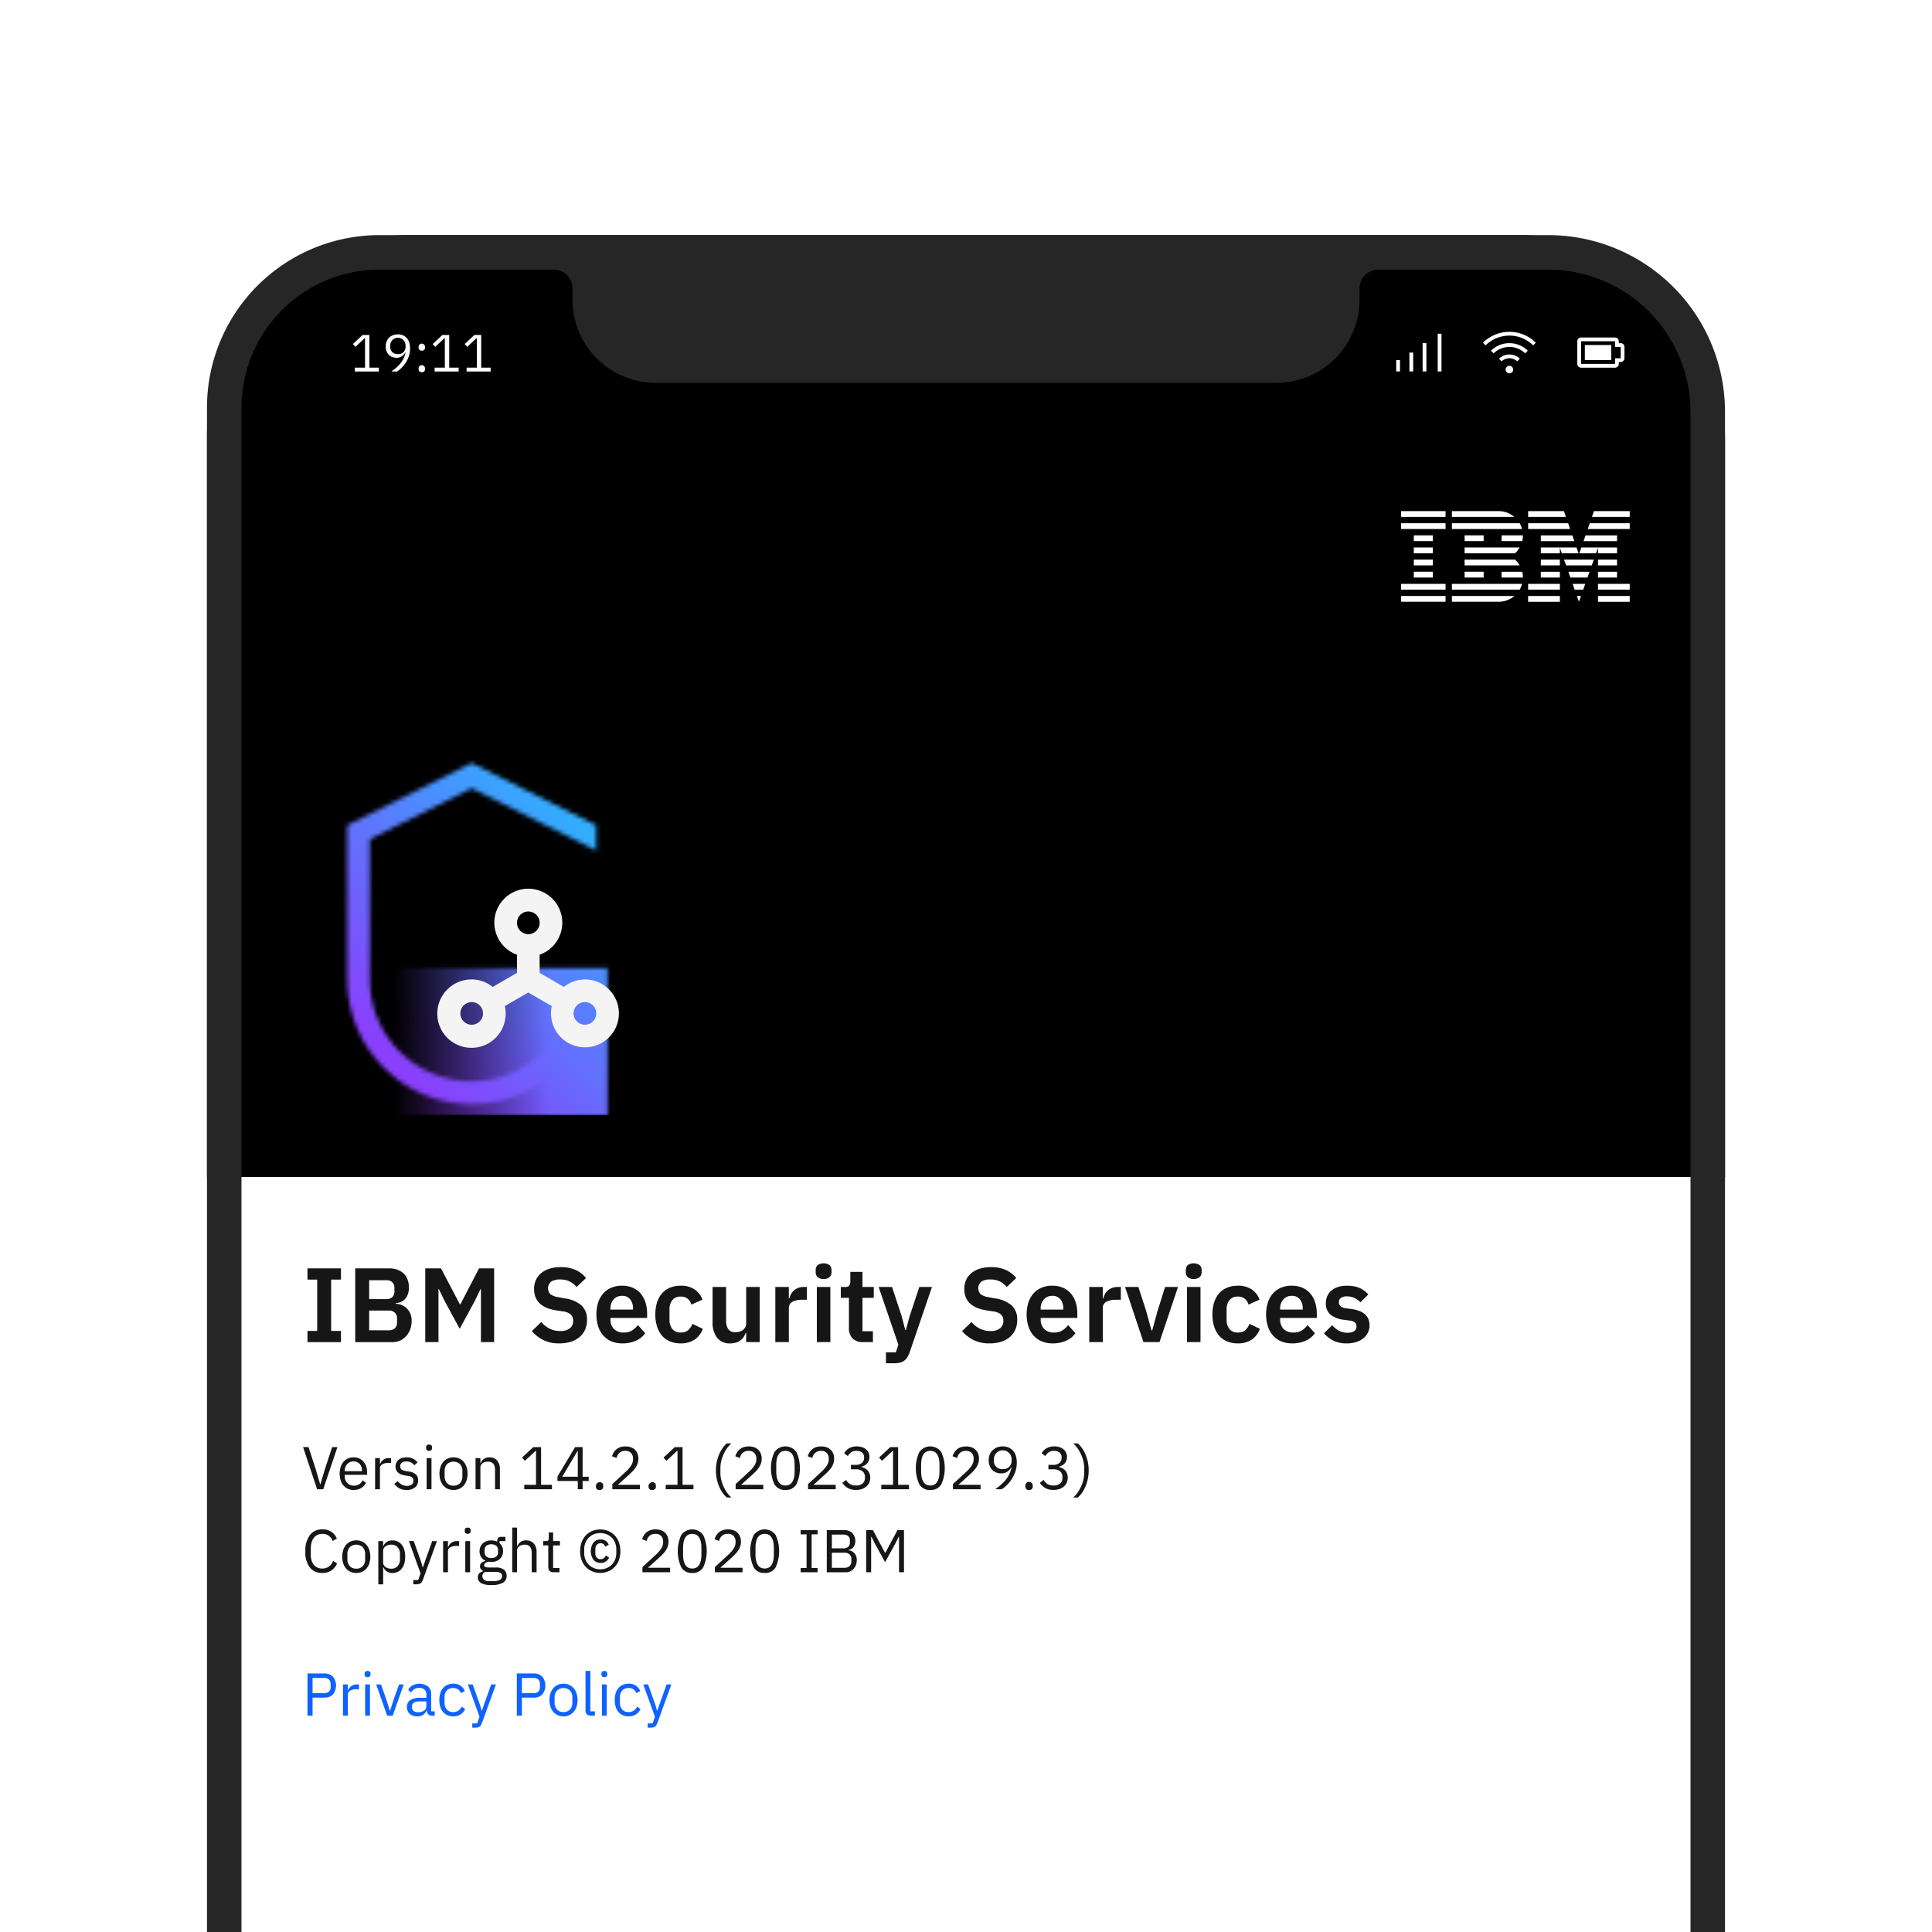<svg id="f5048e06-7ba6-4a6a-82c1-1031ca242a3c" data-name="Layer 1" xmlns="http://www.w3.org/2000/svg" xmlns:xlink="http://www.w3.org/1999/xlink" viewBox="0 0 448 448">
  <defs>
    <linearGradient id="b33c0977-85ff-4690-95d9-0dd33c6d1e13" x1="85.753" y1="241.557" x2="140.885" y2="241.557" gradientUnits="userSpaceOnUse">
      <stop offset="0.1" stop-opacity="0"/>
      <stop offset="0.75"/>
    </linearGradient>
    <mask id="be193b8a-e757-44bd-b6dc-f0cd3abd3f4c" x="70.001" y="174.61" width="84.012" height="84.012" maskUnits="userSpaceOnUse">
      <g>
        <path d="M109.381,250.745a23.655,23.655,0,0,1-23.628-23.628V194.61L109.381,182.8l28.879,14.439v-5.871l-28.879-14.439L80.5,191.364v35.753a28.879,28.879,0,1,0,57.758,0h-5.251A23.655,23.655,0,0,1,109.381,250.745Z" fill="#fff"/>
        <rect x="85.753" y="224.492" width="55.133" height="34.13" fill="url(#b33c0977-85ff-4690-95d9-0dd33c6d1e13)"/>
      </g>
    </mask>
    <linearGradient id="b250eb69-3e87-4027-a4bb-2cd2bf086299" x1="70.001" y1="258.621" x2="154.012" y2="174.61" gradientUnits="userSpaceOnUse">
      <stop offset="0.2" stop-color="#8a3ffc"/>
      <stop offset="0.8" stop-color="#30b0ff"/>
    </linearGradient>
  </defs>
  <rect width="448" height="448" fill="#fff"/>
  <path d="M400.006,272.931H47.994V101.26a46.74,46.74,0,0,1,46.74-46.74H352.521a47.485,47.485,0,0,1,47.485,47.485Z"/>
  <g>
    <g mask="url(#be193b8a-e757-44bd-b6dc-f0cd3abd3f4c)">
      <rect x="70.001" y="174.61" width="84.012" height="84.012" fill="url(#b250eb69-3e87-4027-a4bb-2cd2bf086299)"/>
    </g>
    <path d="M135.635,227.117a7.8,7.8,0,0,0-4.871,1.734l-5.631-3.251v-4.218a7.876,7.876,0,1,0-5.251,0V225.6l-5.631,3.251a7.8,7.8,0,0,0-4.87-1.734,7.929,7.929,0,1,0,7.68,6.176l5.447-3.144,5.446,3.144a7.871,7.871,0,1,0,7.681-6.176Zm-26.254,10.5a2.625,2.625,0,1,1,2.625-2.625A2.629,2.629,0,0,1,109.381,237.618Zm13.127-26.253a2.626,2.626,0,1,1-2.626,2.625A2.629,2.629,0,0,1,122.508,211.365Zm13.127,26.253a2.625,2.625,0,1,1,2.625-2.625A2.629,2.629,0,0,1,135.635,237.618Z" fill="#f4f4f4"/>
  </g>
  <path id="b8581481-7851-4b52-a948-86a54c0bcb0d" data-name="IBM®" d="M324.891,138.2H335.2v1.339h-10.31Zm0-1.473H335.2v-1.339h-10.31Zm2.946-2.811h4.418v-1.339h-4.418Zm0-2.812h4.418v-1.339h-4.418Zm0-2.812h4.418v-1.338h-4.418Zm4.418-4.15h-4.418v1.339h4.418Zm-7.364-1.473H335.2v-1.339h-10.31Zm0-2.811H335.2v-1.339h-10.31ZM336.673,138.2v1.339h10.845a5.6,5.6,0,0,0,3.64-1.339Zm0-2.812v1.339h15.714a5.53,5.53,0,0,0,.558-1.339Zm2.946-2.811v1.339h4.418v-1.339Zm0-5.623h0v1.338h11.687a5.657,5.657,0,0,0,1.08-1.338Zm13.326-4.285a5.563,5.563,0,0,0-.558-1.339H336.673v1.339h16.272Zm-13.326,1.473v1.339h4.418v-1.339Zm8.568,1.339h4.79a5.58,5.58,0,0,0,.164-1.339h-4.954Zm0,7.1v1.339h4.954a5.574,5.574,0,0,0-.164-1.339Zm3.119-2.812H339.619V131.1h12.767A5.662,5.662,0,0,0,351.306,129.762Zm-.148-9.907a5.6,5.6,0,0,0-3.64-1.339H336.673v1.339h14.485Zm3.188,19.681h7.364V138.2h-7.364Zm0-2.812h7.364v-1.339h-7.364Zm2.946-2.811h4.418v-1.339h-4.418Zm0-2.812h4.418v-1.339h-4.418Zm13.254,8.435h7.364V138.2h-7.364Zm0-2.812h7.364v-1.339h-7.364Zm0-2.811h4.419v-1.339h-4.419Zm4.419-4.151h-4.419V131.1h4.419Zm-4.419-1.473h4.419v-1.338h-8.282l-.464,1.338H370.1l.45-1.275Zm4.419-4.15h-7.307l-.464,1.339h7.771Zm-5.356-5.623-.464,1.339h8.765v-1.339Zm-3.481,21.013.47-1.332h-.94Zm-.99-2.805h1.98l.473-1.339h-2.926Zm-.993-2.811h3.966l.473-1.339h-4.911Zm-.992-2.812H369.1l.472-1.339h-6.9Zm-5.861-5.623h7.77l-.464-1.339h-7.306Zm10.877-2.812h9.741v-1.339h-9.276Zm-4.546-1.339h-9.277v1.339h9.741Zm-.976-2.811h-8.3v1.339h8.766Zm3.391,9.773-.465-1.338h-8.281v1.338h4.418v-1.27l.45,1.27Z" fill="#fff"/>
  <g>
    <path id="b0cbea7d-fe07-472c-956c-d793bb30c8de" data-name="Fill" d="M374.5,85.259h-7.874a.875.875,0,0,1-.875-.875V79.135a.874.874,0,0,1,.875-.875H374.5a.875.875,0,0,1,.875.875v.437h.437a.875.875,0,0,1,.875.875v2.625a.874.874,0,0,1-.875.874h-.437v.438A.875.875,0,0,1,374.5,85.259Zm-7.874-6.124v5.249H374.5V83.072h1.312V80.447H374.5V79.135Zm7,.874v3.5H367.5v-3.5Z" fill="#fff" fill-rule="evenodd"/>
    <path id="be38b6d2-f03c-4f4f-a031-9cd01d36a39a" data-name="fill-1" d="M350.005,84.821a.875.875,0,1,1-.874.875.875.875,0,0,1,.874-.875" fill="#fff" fill-rule="evenodd"/>
    <path id="a28dd9cf-66dd-44b7-85dc-098cd6957b5e" data-name="fill-3" d="M347.586,83.174l.619.618a2.611,2.611,0,0,1,3.6,0l.618-.618a3.484,3.484,0,0,0-4.834.005" fill="#fff" fill-rule="evenodd"/>
    <path id="f96f5db6-d48c-4d16-ba6e-73fc80739ca5" data-name="fill-5" d="M345.731,81.319l.619.618a5.229,5.229,0,0,1,7.307,0l.618-.619A6.1,6.1,0,0,0,345.731,81.319Z" fill="#fff" fill-rule="evenodd"/>
    <path id="b43c71e1-1edf-4026-a9d2-ded9d80405b6" data-name="fill-7" d="M356.13,79.459a8.723,8.723,0,0,0-12.249,0v.009l.614.615a7.845,7.845,0,0,1,11.016,0l.619-.619Z" fill="#fff" fill-rule="evenodd"/>
    <polygon id="a06a7d79-a660-41ae-8a5b-fefef2067cd3" data-name="fill-2" points="323.758 86.134 324.633 86.134 324.633 83.509 323.758 83.509 323.758 86.134" fill="#fff" fill-rule="evenodd"/>
    <polygon id="e63b4dc4-3e5b-48e3-ae27-5a1845c216cf" data-name="fill-3" points="329.883 86.134 330.758 86.134 330.758 79.572 329.883 79.572 329.883 86.134" fill="#fff" fill-rule="evenodd"/>
    <polygon id="b619cd89-e395-4634-8764-44b152b4e5d7" data-name="fill-4" points="333.382 86.134 334.257 86.134 334.257 77.385 333.382 77.385 333.382 86.134" fill="#fff" fill-rule="evenodd"/>
    <polygon id="ba64d5be-deea-42fa-a94c-16579018ca5b" data-name="fill-5" points="326.821 86.134 327.696 86.134 327.696 81.759 326.821 81.759 326.821 86.134" fill="#fff" fill-rule="evenodd"/>
  </g>
  <g style="isolation: isolate">
    <path d="M82.278,86.149v-.9h2.367V78.432H84.56l-2.136,1.99-.594-.643,2.244-2.1h1.59v7.571h2.184v.9Z" fill="#fff"/>
    <path d="M95.093,80.786a5.552,5.552,0,0,1-.28,1.778,6.7,6.7,0,0,1-.722,1.517,7.1,7.1,0,0,1-.977,1.213,6.441,6.441,0,0,1-1.043.855h-1.31q.68-.5,1.213-.968a7.222,7.222,0,0,0,.934-.986,5.976,5.976,0,0,0,.68-1.1,6.555,6.555,0,0,0,.449-1.325l-.061-.024a2.787,2.787,0,0,1-.783.868,2.093,2.093,0,0,1-1.255.346,2.716,2.716,0,0,1-1.007-.182,2.2,2.2,0,0,1-.789-.523,2.451,2.451,0,0,1-.516-.821,2.973,2.973,0,0,1-.188-1.088,3.128,3.128,0,0,1,.2-1.137,2.534,2.534,0,0,1,.57-.888,2.612,2.612,0,0,1,.886-.578,3.108,3.108,0,0,1,1.159-.206,3,3,0,0,1,1.184.224,2.485,2.485,0,0,1,.9.643,2.816,2.816,0,0,1,.564,1.025A4.465,4.465,0,0,1,95.093,80.786ZM92.265,82.1a1.617,1.617,0,0,0,1.772-1.784v-.1a1.776,1.776,0,1,0-3.544,0v.1A1.617,1.617,0,0,0,92.265,82.1Z" fill="#fff"/>
    <path d="M97.81,81.308a.648.648,0,0,1-.741-.7v-.157a.741.741,0,1,1,1.481,0V80.6a.648.648,0,0,1-.74.7Zm0,4.987a.648.648,0,0,1-.741-.7v-.157a.741.741,0,1,1,1.481,0v.157a.648.648,0,0,1-.74.7Z" fill="#fff"/>
    <path d="M100.782,86.149v-.9h2.366V78.432h-.085l-2.135,1.99-.594-.643,2.244-2.1h1.59v7.571h2.184v.9Z" fill="#fff"/>
    <path d="M108.2,86.149v-.9h2.367V78.432h-.085l-2.136,1.99-.594-.643,2.244-2.1h1.59v7.571h2.184v.9Z" fill="#fff"/>
  </g>
  <g id="a3c12319-24e1-49f1-ae78-978bbc2bc6be" data-name="label" style="isolation: isolate">
    <g style="isolation: isolate">
      <path d="M71.3,397.822v-9.77h3.891a2.651,2.651,0,0,1,2.023.749,3.331,3.331,0,0,1,0,4.1,2.647,2.647,0,0,1-2.023.749H72.479v4.171Zm1.175-5.207h2.716a1.515,1.515,0,0,0,1.084-.364,1.353,1.353,0,0,0,.385-1.035v-.728a1.357,1.357,0,0,0-.385-1.036,1.515,1.515,0,0,0-1.084-.364H72.479Z" fill="#0f62fe"/>
      <path d="M79.533,397.822V390.6h1.12v1.33h.071a2.076,2.076,0,0,1,2.085-1.33h.434v1.12h-.658a2.537,2.537,0,0,0-1.421.342,1.013,1.013,0,0,0-.511.861v4.9Z" fill="#0f62fe"/>
      <path d="M85.23,388.906a.682.682,0,0,1-.525-.175.645.645,0,0,1-.161-.455v-.182a.645.645,0,0,1,.161-.454.871.871,0,0,1,1.05,0,.645.645,0,0,1,.161.454v.182a.645.645,0,0,1-.161.455A.684.684,0,0,1,85.23,388.906Zm-.56,1.694h1.12v7.222H84.67Z" fill="#0f62fe"/>
      <path d="M89.766,397.822,87.232,390.6h1.121l1.259,3.583.784,2.463h.07l.784-2.463,1.287-3.583h1.078l-2.548,7.222Z" fill="#0f62fe"/>
      <path d="M100.179,397.822a1.1,1.1,0,0,1-.9-.336,1.65,1.65,0,0,1-.342-.84h-.071a1.871,1.871,0,0,1-.784,1.008,2.433,2.433,0,0,1-1.3.336,2.532,2.532,0,0,1-1.784-.588,2.062,2.062,0,0,1-.637-1.595,1.822,1.822,0,0,1,.748-1.568,3.988,3.988,0,0,1,2.332-.546h1.427v-.714a1.554,1.554,0,0,0-.42-1.175,1.79,1.79,0,0,0-1.288-.407,1.945,1.945,0,0,0-1.1.294,2.433,2.433,0,0,0-.735.785l-.672-.63a2.545,2.545,0,0,1,.938-1,3.495,3.495,0,0,1,3.667.229,2.261,2.261,0,0,1,.727,1.788v3.967h.827v.993Zm-3.219-.783a2.819,2.819,0,0,0,.769-.1,1.88,1.88,0,0,0,.6-.279,1.4,1.4,0,0,0,.393-.42,1.016,1.016,0,0,0,.139-.518v-1.19H97.38a2.7,2.7,0,0,0-1.407.28.9.9,0,0,0-.441.812v.293a.981.981,0,0,0,.385.827A1.682,1.682,0,0,0,96.96,397.039Z" fill="#0f62fe"/>
      <path d="M105.092,397.99a3.334,3.334,0,0,1-1.358-.266,2.763,2.763,0,0,1-1.014-.756,3.335,3.335,0,0,1-.63-1.189,5.77,5.77,0,0,1,0-3.135,3.339,3.339,0,0,1,.63-1.19,2.763,2.763,0,0,1,1.014-.756,3.334,3.334,0,0,1,1.358-.266,2.888,2.888,0,0,1,1.728.469,2.847,2.847,0,0,1,.973,1.224l-.938.477a1.7,1.7,0,0,0-.643-.869,1.934,1.934,0,0,0-1.12-.307,2.243,2.243,0,0,0-.882.16,1.724,1.724,0,0,0-.63.449,1.886,1.886,0,0,0-.378.685,2.9,2.9,0,0,0-.126.875v1.232a2.352,2.352,0,0,0,.511,1.561,1.858,1.858,0,0,0,1.5.609,2.033,2.033,0,0,0,1.96-1.26l.811.546a2.868,2.868,0,0,1-1.043,1.245A3.049,3.049,0,0,1,105.092,397.99Z" fill="#0f62fe"/>
      <path d="M113.9,390.6H115l-3.232,8.9a4.019,4.019,0,0,1-.252.539,1.052,1.052,0,0,1-.309.343,1.208,1.208,0,0,1-.455.181,3.3,3.3,0,0,1-.664.057h-.574v-.994h1.133l.546-1.537-2.7-7.491h1.119l1.737,4.9.336,1.174h.069l.392-1.174Z" fill="#0f62fe"/>
      <path d="M119.845,397.822v-9.77h3.891a2.651,2.651,0,0,1,2.023.749,3.331,3.331,0,0,1,0,4.1,2.647,2.647,0,0,1-2.023.749h-2.715v4.171Zm1.176-5.207h2.715a1.515,1.515,0,0,0,1.084-.364,1.353,1.353,0,0,0,.385-1.035v-.728a1.357,1.357,0,0,0-.385-1.036,1.515,1.515,0,0,0-1.084-.364h-2.715Z" fill="#0f62fe"/>
      <path d="M130.664,397.99a3.252,3.252,0,0,1-1.329-.266,2.853,2.853,0,0,1-1.029-.763,3.592,3.592,0,0,1-.665-1.19,5.212,5.212,0,0,1,0-3.114,3.6,3.6,0,0,1,.665-1.2,2.862,2.862,0,0,1,1.029-.762,3.252,3.252,0,0,1,1.329-.266,3.214,3.214,0,0,1,1.323.266,2.942,2.942,0,0,1,1.029.762,3.541,3.541,0,0,1,.672,1.2,5.212,5.212,0,0,1,0,3.114,3.536,3.536,0,0,1-.672,1.19,2.932,2.932,0,0,1-1.029.763A3.214,3.214,0,0,1,130.664,397.99Zm0-.993a2.031,2.031,0,0,0,1.483-.56,2.289,2.289,0,0,0,.575-1.708v-1.036a2.289,2.289,0,0,0-.575-1.708,2.247,2.247,0,0,0-2.966,0,2.289,2.289,0,0,0-.575,1.708v1.036a2.289,2.289,0,0,0,.575,1.708A2.035,2.035,0,0,0,130.664,397Z" fill="#0f62fe"/>
      <path d="M136.963,397.822a1.144,1.144,0,0,1-.89-.329,1.186,1.186,0,0,1-.3-.832v-9.2h1.121v9.365h1.063v.993Z" fill="#0f62fe"/>
      <path d="M140.141,388.906a.685.685,0,0,1-.526-.175.645.645,0,0,1-.161-.455v-.182a.645.645,0,0,1,.161-.454.871.871,0,0,1,1.05,0,.645.645,0,0,1,.161.454v.182a.645.645,0,0,1-.161.455A.681.681,0,0,1,140.141,388.906Zm-.561,1.694h1.12v7.222h-1.12Z" fill="#0f62fe"/>
      <path d="M145.767,397.99a3.334,3.334,0,0,1-1.358-.266,2.763,2.763,0,0,1-1.014-.756,3.335,3.335,0,0,1-.63-1.189,5.77,5.77,0,0,1,0-3.135,3.339,3.339,0,0,1,.63-1.19,2.763,2.763,0,0,1,1.014-.756,3.334,3.334,0,0,1,1.358-.266,2.89,2.89,0,0,1,1.728.469,2.847,2.847,0,0,1,.973,1.224l-.938.477a1.705,1.705,0,0,0-.643-.869,1.934,1.934,0,0,0-1.12-.307,2.243,2.243,0,0,0-.882.16,1.724,1.724,0,0,0-.63.449,1.886,1.886,0,0,0-.378.685,2.9,2.9,0,0,0-.126.875v1.232a2.352,2.352,0,0,0,.511,1.561,1.856,1.856,0,0,0,1.5.609,2.033,2.033,0,0,0,1.96-1.26l.811.546a2.868,2.868,0,0,1-1.043,1.245A3.049,3.049,0,0,1,145.767,397.99Z" fill="#0f62fe"/>
      <path d="M154.57,390.6h1.106l-3.233,8.9a4.019,4.019,0,0,1-.252.539,1.049,1.049,0,0,1-.308.343,1.215,1.215,0,0,1-.455.181,3.31,3.31,0,0,1-.664.057h-.575v-.994h1.134l.546-1.537-2.7-7.491h1.119l1.736,4.9.336,1.174h.07l.392-1.174Z" fill="#0f62fe"/>
    </g>
  </g>
  <g style="isolation: isolate">
    <path d="M74.747,364.747a3.531,3.531,0,0,1-2.9-1.267,5.775,5.775,0,0,1-1.037-3.73,6.023,6.023,0,0,1,1.037-3.786,3.469,3.469,0,0,1,2.9-1.323,3.415,3.415,0,0,1,3.359,2.128l-.952.574a2.711,2.711,0,0,0-.895-1.211,2.439,2.439,0,0,0-1.512-.455,2.572,2.572,0,0,0-1.127.239,2.326,2.326,0,0,0-.84.681,3.189,3.189,0,0,0-.524,1.053,4.772,4.772,0,0,0-.183,1.37v1.461a3.652,3.652,0,0,0,.7,2.373,2.4,2.4,0,0,0,1.974.857,2.5,2.5,0,0,0,1.567-.482,2.8,2.8,0,0,0,.924-1.281l.938.588a3.761,3.761,0,0,1-1.329,1.623A3.657,3.657,0,0,1,74.747,364.747Z" fill="#161616"/>
    <path d="M82.613,364.747a3.256,3.256,0,0,1-1.329-.266,2.853,2.853,0,0,1-1.029-.763,3.61,3.61,0,0,1-.665-1.19,5.233,5.233,0,0,1,0-3.114,3.614,3.614,0,0,1,.665-1.2,2.862,2.862,0,0,1,1.029-.762,3.24,3.24,0,0,1,1.329-.267,3.2,3.2,0,0,1,1.324.267,2.947,2.947,0,0,1,1.028.762,3.524,3.524,0,0,1,.672,1.2,5.212,5.212,0,0,1,0,3.114,3.519,3.519,0,0,1-.672,1.19,2.938,2.938,0,0,1-1.028.763A3.218,3.218,0,0,1,82.613,364.747Zm0-.994a2.031,2.031,0,0,0,1.484-.56,2.289,2.289,0,0,0,.574-1.707V360.45a2.293,2.293,0,0,0-.574-1.708,2.248,2.248,0,0,0-2.967,0,2.289,2.289,0,0,0-.574,1.708v1.036a2.285,2.285,0,0,0,.574,1.707A2.032,2.032,0,0,0,82.613,363.753Z" fill="#161616"/>
    <path d="M87.722,357.356h1.12v1.163H88.9a2.03,2.03,0,0,1,.82-1,2.456,2.456,0,0,1,1.3-.326,2.734,2.734,0,0,1,1.217.267,2.65,2.65,0,0,1,.931.755,3.5,3.5,0,0,1,.588,1.19,6.187,6.187,0,0,1,0,3.136,3.484,3.484,0,0,1-.588,1.189,2.641,2.641,0,0,1-.931.756,2.747,2.747,0,0,1-1.217.266,2.188,2.188,0,0,1-2.115-1.33h-.055v3.961h-1.12Zm2.981,6.4a1.928,1.928,0,0,0,1.5-.6,2.242,2.242,0,0,0,.546-1.569v-1.238a2.242,2.242,0,0,0-.546-1.569,1.928,1.928,0,0,0-1.5-.6,2.451,2.451,0,0,0-.721.105,2.027,2.027,0,0,0-.594.288,1.4,1.4,0,0,0-.4.444,1.117,1.117,0,0,0-.146.555v2.7a1.315,1.315,0,0,0,.146.626,1.415,1.415,0,0,0,.4.464,1.807,1.807,0,0,0,.594.289A2.589,2.589,0,0,0,90.7,363.753Z" fill="#161616"/>
    <path d="M100.221,357.356h1.1l-3.232,8.9a4.019,4.019,0,0,1-.252.539,1.062,1.062,0,0,1-.309.343,1.208,1.208,0,0,1-.455.181,3.31,3.31,0,0,1-.664.056H95.84v-.993h1.134l.546-1.537-2.7-7.492h1.12l1.736,4.9.336,1.174h.069l.393-1.174Z" fill="#161616"/>
    <path d="M102.754,364.579v-7.223h1.12v1.331h.07a2.168,2.168,0,0,1,.7-.924,2.144,2.144,0,0,1,1.385-.407h.435v1.121h-.658a2.535,2.535,0,0,0-1.421.342,1.012,1.012,0,0,0-.511.861v4.9Z" fill="#161616"/>
    <path d="M108.451,355.663a.682.682,0,0,1-.525-.175.641.641,0,0,1-.161-.455v-.182a.644.644,0,0,1,.161-.455.875.875,0,0,1,1.05,0,.649.649,0,0,1,.161.455v.182a.645.645,0,0,1-.161.455A.685.685,0,0,1,108.451,355.663Zm-.56,1.693h1.12v7.223h-1.12Z" fill="#161616"/>
    <path d="M117.479,365.384a1.773,1.773,0,0,1-.875,1.639,5.217,5.217,0,0,1-2.625.523,4.809,4.809,0,0,1-2.435-.461,1.463,1.463,0,0,1-.742-1.314,1.284,1.284,0,0,1,.308-.916,1.811,1.811,0,0,1,.84-.482v-.154a1.038,1.038,0,0,1-.644-1,1.009,1.009,0,0,1,.35-.829,2.286,2.286,0,0,1,.9-.426v-.055a2.332,2.332,0,0,1-1-.885,2.466,2.466,0,0,1-.357-1.333,2.56,2.56,0,0,1,.2-1.011,2.283,2.283,0,0,1,.552-.793,2.536,2.536,0,0,1,.855-.513,3.481,3.481,0,0,1,2.484.1v-.126a1.193,1.193,0,0,1,.2-.7.732.732,0,0,1,.644-.278H117.2v.993h-1.371v.464a2.358,2.358,0,0,1,.609.807,2.513,2.513,0,0,1,.216,1.06,2.581,2.581,0,0,1-.2,1.011,2.282,2.282,0,0,1-.553.793,2.5,2.5,0,0,1-.861.512,3.259,3.259,0,0,1-1.119.183,3.529,3.529,0,0,1-.7-.07,2.317,2.317,0,0,0-.659.286.6.6,0,0,0-.294.525.426.426,0,0,0,.309.434,2.365,2.365,0,0,0,.8.112h1.539a3.034,3.034,0,0,1,1.953.509A1.733,1.733,0,0,1,117.479,365.384Zm-1.05.077a.836.836,0,0,0-.329-.693,1.949,1.949,0,0,0-1.168-.259h-2.409a1.023,1.023,0,0,0-.671.98,1.075,1.075,0,0,0,.357.812,1.747,1.747,0,0,0,1.211.336h1.035a2.979,2.979,0,0,0,1.456-.294A.953.953,0,0,0,116.429,365.461Zm-2.5-4.171a1.737,1.737,0,0,0,1.134-.345,1.294,1.294,0,0,0,.419-1.061v-.394a1.3,1.3,0,0,0-.419-1.061,2.036,2.036,0,0,0-2.268,0,1.294,1.294,0,0,0-.42,1.061v.394a1.291,1.291,0,0,0,.42,1.061A1.729,1.729,0,0,0,113.924,361.29Z" fill="#161616"/>
    <path d="M118.78,354.221h1.12v4.3h.056a2.363,2.363,0,0,1,.749-.97,2.119,2.119,0,0,1,1.3-.361,2.267,2.267,0,0,1,1.771.722,2.936,2.936,0,0,1,.65,2.036v4.633H123.3v-4.447q0-1.948-1.638-1.949a2.516,2.516,0,0,0-.651.084,1.87,1.87,0,0,0-.567.253,1.245,1.245,0,0,0-.4.427,1.216,1.216,0,0,0-.147.61v5.022h-1.12Z" fill="#161616"/>
    <path d="M128.326,364.579a1.144,1.144,0,0,1-.888-.328,1.22,1.22,0,0,1-.3-.859v-5.041h-1.19v-1h.672a.652.652,0,0,0,.5-.147.757.757,0,0,0,.134-.51v-1.344h1.008v2h1.581v1h-1.581v5.234h1.47v.994Z" fill="#161616"/>
    <path d="M139.188,364.733a4.791,4.791,0,0,1-1.834-.35,4.32,4.32,0,0,1-1.484-1,4.68,4.68,0,0,1-.993-1.588,6.237,6.237,0,0,1,0-4.2,4.685,4.685,0,0,1,.993-1.589,4.334,4.334,0,0,1,1.484-1,4.977,4.977,0,0,1,3.667,0,4.334,4.334,0,0,1,1.484,1,4.7,4.7,0,0,1,.994,1.589,6.253,6.253,0,0,1,0,4.2,4.7,4.7,0,0,1-.994,1.588,4.32,4.32,0,0,1-1.484,1A4.79,4.79,0,0,1,139.188,364.733Zm0-.84a3.834,3.834,0,0,0,1.5-.287,3.573,3.573,0,0,0,1.182-.791,3.521,3.521,0,0,0,.77-1.2,4.071,4.071,0,0,0,.273-1.505v-.84a4.062,4.062,0,0,0-.273-1.5,3.526,3.526,0,0,0-.77-1.2,3.573,3.573,0,0,0-1.182-.791,4.071,4.071,0,0,0-3,0,3.589,3.589,0,0,0-1.176.791,3.526,3.526,0,0,0-.77,1.2,4.082,4.082,0,0,0-.272,1.5v.84a4.091,4.091,0,0,0,.272,1.505,3.521,3.521,0,0,0,.77,1.2,3.589,3.589,0,0,0,1.176.791A3.816,3.816,0,0,0,139.188,363.893Zm.112-1.483a2.087,2.087,0,0,1-1.7-.735,3.526,3.526,0,0,1,0-3.962,2.089,2.089,0,0,1,1.7-.734,1.927,1.927,0,0,1,1.169.335,2.148,2.148,0,0,1,.692.882l-.8.449a1.475,1.475,0,0,0-.406-.575,1,1,0,0,0-.657-.21,1.132,1.132,0,0,0-.931.386,1.527,1.527,0,0,0-.315,1v.91a1.53,1.53,0,0,0,.315,1,1.131,1.131,0,0,0,.931.385,1.052,1.052,0,0,0,.714-.231,2.234,2.234,0,0,0,.475-.609l.756.476a2.149,2.149,0,0,1-.721.882A2.035,2.035,0,0,1,139.3,362.41Z" fill="#161616"/>
    <path d="M155.382,364.579h-6.41v-1.2l3.191-2.939a7.089,7.089,0,0,0,1.148-1.341,2.594,2.594,0,0,0,.461-1.425V357.5a1.912,1.912,0,0,0-.448-1.319,1.719,1.719,0,0,0-1.357-.506,2.217,2.217,0,0,0-.783.126,1.765,1.765,0,0,0-.581.35,1.927,1.927,0,0,0-.407.525,3.2,3.2,0,0,0-.258.651l-1.05-.406a4.1,4.1,0,0,1,.384-.847,2.857,2.857,0,0,1,1.512-1.242,4.02,4.02,0,0,1,2.513.017,2.515,2.515,0,0,1,1.518,1.482,3.13,3.13,0,0,1,.2,1.147,3.36,3.36,0,0,1-.162,1.063,4.109,4.109,0,0,1-.441.931,5.6,5.6,0,0,1-.679.859q-.4.42-.86.839l-2.632,2.371h5.137Z" fill="#161616"/>
    <path d="M160.52,364.747a2.764,2.764,0,0,1-2.555-1.33,9.012,9.012,0,0,1,0-7.446,3.118,3.118,0,0,1,5.109,0,9.012,9.012,0,0,1,0,7.446A2.764,2.764,0,0,1,160.52,364.747Zm0-1.036a1.908,1.908,0,0,0,.979-.237,1.814,1.814,0,0,0,.658-.669,3.343,3.343,0,0,0,.371-1.018,6.574,6.574,0,0,0,.118-1.3V358.9a6.563,6.563,0,0,0-.118-1.3,3.333,3.333,0,0,0-.371-1.018,1.809,1.809,0,0,0-.658-.67,2.143,2.143,0,0,0-1.959,0,1.809,1.809,0,0,0-.658.67,3.307,3.307,0,0,0-.371,1.018,6.56,6.56,0,0,0-.119,1.3v1.59a6.57,6.57,0,0,0,.119,1.3,3.317,3.317,0,0,0,.371,1.018,1.814,1.814,0,0,0,.658.669A1.912,1.912,0,0,0,160.52,363.711Z" fill="#161616"/>
    <path d="M172.178,364.579h-6.41v-1.2l3.191-2.939a7.047,7.047,0,0,0,1.147-1.341,2.588,2.588,0,0,0,.462-1.425V357.5a1.912,1.912,0,0,0-.448-1.319,1.719,1.719,0,0,0-1.357-.506,2.227,2.227,0,0,0-.784.126,1.786,1.786,0,0,0-.581.35,1.943,1.943,0,0,0-.406.525,3.262,3.262,0,0,0-.259.651l-1.049-.406a4.1,4.1,0,0,1,.384-.847,2.857,2.857,0,0,1,1.512-1.242,4.02,4.02,0,0,1,2.513.017,2.515,2.515,0,0,1,1.518,1.482,3.129,3.129,0,0,1,.2,1.147,3.36,3.36,0,0,1-.161,1.063,4.152,4.152,0,0,1-.441.931,5.6,5.6,0,0,1-.679.859c-.265.28-.553.56-.86.839l-2.632,2.371h5.137Z" fill="#161616"/>
    <path d="M177.315,364.747a2.762,2.762,0,0,1-2.554-1.33,9.012,9.012,0,0,1,0-7.446,3.118,3.118,0,0,1,5.109,0,9.012,9.012,0,0,1,0,7.446A2.766,2.766,0,0,1,177.315,364.747Zm0-1.036a1.912,1.912,0,0,0,.98-.237,1.821,1.821,0,0,0,.658-.669,3.343,3.343,0,0,0,.371-1.018,6.574,6.574,0,0,0,.118-1.3V358.9a6.563,6.563,0,0,0-.118-1.3,3.333,3.333,0,0,0-.371-1.018,1.817,1.817,0,0,0-.658-.67,2.143,2.143,0,0,0-1.959,0,1.8,1.8,0,0,0-.658.67,3.307,3.307,0,0,0-.371,1.018,6.56,6.56,0,0,0-.119,1.3v1.59a6.57,6.57,0,0,0,.119,1.3,3.317,3.317,0,0,0,.371,1.018,1.806,1.806,0,0,0,.658.669A1.908,1.908,0,0,0,177.315,363.711Z" fill="#161616"/>
    <path d="M185.657,364.579v-.98h1.372v-7.81h-1.372v-.98h3.919v.98h-1.371v7.81h1.371v.98Z" fill="#161616"/>
    <path d="M191.718,354.809h4.016a2.6,2.6,0,0,1,1.912.686,2.8,2.8,0,0,1,.539,2.757,1.937,1.937,0,0,1-.393.623,1.564,1.564,0,0,1-.518.364,2.365,2.365,0,0,1-.517.161v.084a2,2,0,0,1,.595.14,1.959,1.959,0,0,1,.623.4,2.3,2.3,0,0,1,.5.7,2.4,2.4,0,0,1,.2,1.029,3.247,3.247,0,0,1-.189,1.12,2.733,2.733,0,0,1-.525.895,2.43,2.43,0,0,1-.8.6,2.333,2.333,0,0,1-1.008.217h-4.436Zm1.176,4.227h2.7a1.583,1.583,0,0,0,1.092-.349,1.283,1.283,0,0,0,.391-1.008V357.2a1.28,1.28,0,0,0-.391-1.008,1.583,1.583,0,0,0-1.092-.35h-2.7Zm0,4.507h2.9a1.725,1.725,0,0,0,1.189-.385,1.423,1.423,0,0,0,.434-1.126v-.476a1.425,1.425,0,0,0-.434-1.127,1.725,1.725,0,0,0-1.189-.385h-2.9Z" fill="#161616"/>
    <path d="M208.472,356.349H208.4l-.825,1.637-2.338,4.256-2.337-4.256-.826-1.637h-.07v8.23h-1.148v-9.77h1.568l2.8,5.263h.069l2.813-5.263h1.512v9.77h-1.147Z" fill="#161616"/>
  </g>
  <g style="isolation: isolate">
    <path d="M73.529,345.333l-3.247-9.77h1.26l1.609,4.927,1.078,3.667h.07l1.1-3.667,1.624-4.927h1.218l-3.289,9.77Z" fill="#161616"/>
    <path d="M82.012,345.5a3.243,3.243,0,0,1-1.337-.266,2.872,2.872,0,0,1-1.022-.763,3.493,3.493,0,0,1-.658-1.19,5.385,5.385,0,0,1,0-3.114,3.5,3.5,0,0,1,.658-1.2,2.9,2.9,0,0,1,1.022-.763,3.243,3.243,0,0,1,1.337-.266,3.061,3.061,0,0,1,1.3.266,2.88,2.88,0,0,1,.98.732,3.273,3.273,0,0,1,.623,1.109,4.365,4.365,0,0,1,.217,1.409v.53H79.94v.336a2.475,2.475,0,0,0,.147.861,2.05,2.05,0,0,0,.42.692,1.91,1.91,0,0,0,.672.462,2.3,2.3,0,0,0,.9.168,2.191,2.191,0,0,0,1.2-.322,2.1,2.1,0,0,0,.791-.924l.8.578a2.781,2.781,0,0,1-1.092,1.2A3.3,3.3,0,0,1,82.012,345.5Zm0-6.621a2.129,2.129,0,0,0-.84.161,1.873,1.873,0,0,0-.651.452,2.1,2.1,0,0,0-.427.688,2.374,2.374,0,0,0-.154.87v.1h3.989V341a2.2,2.2,0,0,0-.525-1.537A1.789,1.789,0,0,0,82.012,338.88Z" fill="#161616"/>
    <path d="M86.979,345.333V338.11H88.1v1.33h.07a2.079,2.079,0,0,1,2.085-1.33h.434v1.12h-.658a2.537,2.537,0,0,0-1.421.343,1.013,1.013,0,0,0-.51.861v4.9Z" fill="#161616"/>
    <path d="M94.286,345.5a3.37,3.37,0,0,1-1.686-.385,3.81,3.81,0,0,1-1.169-1.029l.8-.644a3.132,3.132,0,0,0,.937.819,2.439,2.439,0,0,0,1.2.287,1.774,1.774,0,0,0,1.112-.308,1.115,1.115,0,0,0,.126-1.588,1.653,1.653,0,0,0-.986-.413l-.574-.084a4.814,4.814,0,0,1-.924-.217,2.584,2.584,0,0,1-.734-.392,1.7,1.7,0,0,1-.491-.609,2,2,0,0,1-.174-.868,2.085,2.085,0,0,1,.2-.931,1.865,1.865,0,0,1,.538-.664,2.353,2.353,0,0,1,.819-.4,3.779,3.779,0,0,1,1.022-.134,3.188,3.188,0,0,1,1.476.308,3.309,3.309,0,0,1,1.043.854l-.741.672a2.23,2.23,0,0,0-.7-.609,2.253,2.253,0,0,0-1.162-.272,1.607,1.607,0,0,0-1.057.3,1.015,1.015,0,0,0-.356.819.857.857,0,0,0,.356.77,2.65,2.65,0,0,0,1.029.35l.56.084a2.992,2.992,0,0,1,1.707.693,1.82,1.82,0,0,1,.5,1.337,2.042,2.042,0,0,1-.714,1.651A2.945,2.945,0,0,1,94.286,345.5Z" fill="#161616"/>
    <path d="M99.493,336.417a.682.682,0,0,1-.525-.175.643.643,0,0,1-.161-.455v-.182a.643.643,0,0,1,.161-.455.875.875,0,0,1,1.05,0,.647.647,0,0,1,.161.455v.182a.647.647,0,0,1-.161.455A.685.685,0,0,1,99.493,336.417Zm-.56,1.693h1.12v7.223h-1.12Z" fill="#161616"/>
    <path d="M105.162,345.5a3.252,3.252,0,0,1-1.329-.266,2.853,2.853,0,0,1-1.029-.763,3.61,3.61,0,0,1-.665-1.19,5.212,5.212,0,0,1,0-3.114,3.614,3.614,0,0,1,.665-1.2,2.876,2.876,0,0,1,1.029-.763,3.252,3.252,0,0,1,1.329-.266,3.214,3.214,0,0,1,1.323.266,2.957,2.957,0,0,1,1.029.763,3.541,3.541,0,0,1,.672,1.2,5.212,5.212,0,0,1,0,3.114,3.536,3.536,0,0,1-.672,1.19,2.932,2.932,0,0,1-1.029.763A3.214,3.214,0,0,1,105.162,345.5Zm0-.994a2.031,2.031,0,0,0,1.484-.56,2.289,2.289,0,0,0,.574-1.707V341.2a2.293,2.293,0,0,0-.574-1.708,2.248,2.248,0,0,0-2.967,0,2.289,2.289,0,0,0-.575,1.708v1.036a2.285,2.285,0,0,0,.575,1.707A2.032,2.032,0,0,0,105.162,344.507Z" fill="#161616"/>
    <path d="M110.271,345.333V338.11h1.12v1.163h.055a2.363,2.363,0,0,1,.749-.97,2.121,2.121,0,0,1,1.3-.361,2.267,2.267,0,0,1,1.771.722,2.936,2.936,0,0,1,.65,2.036v4.633h-1.119v-4.447q0-1.95-1.638-1.949a2.521,2.521,0,0,0-.651.084,1.876,1.876,0,0,0-.566.252,1.26,1.26,0,0,0-.4.428,1.216,1.216,0,0,0-.146.61v5.022Z" fill="#161616"/>
    <path d="M121.565,345.333V344.3h2.73v-7.866h-.1l-2.464,2.3-.685-.743,2.59-2.421h1.833V344.3h2.519v1.036Z" fill="#161616"/>
    <path d="M133.981,345.333v-1.917h-4.716V342.38l4.087-6.817H135.1v6.873h1.414v.98H135.1v1.917Zm-3.611-2.9h3.611v-5.963h-.07Z" fill="#161616"/>
    <path d="M139.034,345.5a.748.748,0,0,1-.853-.812v-.182a.91.91,0,0,1,1.5-.588.85.85,0,0,1,.2.588v.182a.748.748,0,0,1-.855.812Z" fill="#161616"/>
    <path d="M148.4,345.333h-6.41v-1.2l3.192-2.939a7.047,7.047,0,0,0,1.147-1.341,2.59,2.59,0,0,0,.462-1.425v-.168a1.91,1.91,0,0,0-.448-1.319,1.72,1.72,0,0,0-1.358-.506,2.225,2.225,0,0,0-.783.126,1.775,1.775,0,0,0-.581.35,1.924,1.924,0,0,0-.406.525,3.2,3.2,0,0,0-.259.651l-1.05-.406a4.163,4.163,0,0,1,.385-.847,2.847,2.847,0,0,1,1.512-1.242,4.017,4.017,0,0,1,2.512.017,2.513,2.513,0,0,1,1.519,1.482,3.129,3.129,0,0,1,.2,1.147,3.389,3.389,0,0,1-.161,1.063,4.152,4.152,0,0,1-.441.931,5.6,5.6,0,0,1-.679.859q-.4.42-.86.839l-2.632,2.371H148.4Z" fill="#161616"/>
    <path d="M151.239,345.5a.748.748,0,0,1-.853-.812v-.182a.91.91,0,0,1,1.5-.588.85.85,0,0,1,.2.588v.182a.748.748,0,0,1-.855.812Z" fill="#161616"/>
    <path d="M154.374,345.333V344.3h2.73v-7.866h-.1l-2.464,2.3-.686-.743,2.59-2.421h1.833V344.3h2.52v1.036Z" fill="#161616"/>
    <path d="M166.006,340.966a9.456,9.456,0,0,1,.195-1.945,9.344,9.344,0,0,1,.539-1.743,8,8,0,0,1,.8-1.463,6.213,6.213,0,0,1,.994-1.12H169.6a7.066,7.066,0,0,0-1.057,1.2,8.176,8.176,0,0,0-.8,1.428,8.816,8.816,0,0,0-.511,1.539,6.7,6.7,0,0,0-.181,1.512v1.2a6.74,6.74,0,0,0,.181,1.525,8.655,8.655,0,0,0,1.323,2.968,6.445,6.445,0,0,0,1.043,1.175h-1.064a5.586,5.586,0,0,1-.979-1.091,7.821,7.821,0,0,1-.806-1.47,9.824,9.824,0,0,1-.546-1.756A9.367,9.367,0,0,1,166.006,340.966Z" fill="#161616"/>
    <path d="M176.992,345.333h-6.41v-1.2l3.191-2.939a7.089,7.089,0,0,0,1.148-1.341,2.59,2.59,0,0,0,.462-1.425v-.168a1.915,1.915,0,0,0-.448-1.319,1.72,1.72,0,0,0-1.358-.506,2.221,2.221,0,0,0-.783.126,1.765,1.765,0,0,0-.581.35,1.924,1.924,0,0,0-.406.525,3.146,3.146,0,0,0-.259.651l-1.05-.406a4.163,4.163,0,0,1,.385-.847,2.847,2.847,0,0,1,1.512-1.242,4.017,4.017,0,0,1,2.512.017,2.513,2.513,0,0,1,1.519,1.482,3.129,3.129,0,0,1,.2,1.147,3.389,3.389,0,0,1-.161,1.063,4.156,4.156,0,0,1-.442.931,5.6,5.6,0,0,1-.678.859q-.4.42-.861.839l-2.632,2.371h5.137Z" fill="#161616"/>
    <path d="M182.13,345.5a2.764,2.764,0,0,1-2.555-1.33,9.022,9.022,0,0,1,0-7.446,3.119,3.119,0,0,1,5.11,0,9.022,9.022,0,0,1,0,7.446A2.767,2.767,0,0,1,182.13,345.5Zm0-1.036a1.906,1.906,0,0,0,.979-.237,1.816,1.816,0,0,0,.659-.669,3.343,3.343,0,0,0,.371-1.018,6.574,6.574,0,0,0,.118-1.3v-1.59a6.563,6.563,0,0,0-.118-1.3,3.333,3.333,0,0,0-.371-1.018,1.812,1.812,0,0,0-.659-.67,2.143,2.143,0,0,0-1.959,0,1.809,1.809,0,0,0-.658.67,3.307,3.307,0,0,0-.371,1.018,6.56,6.56,0,0,0-.119,1.3v1.59a6.57,6.57,0,0,0,.119,1.3,3.317,3.317,0,0,0,.371,1.018,1.814,1.814,0,0,0,.658.669A1.912,1.912,0,0,0,182.13,344.465Z" fill="#161616"/>
    <path d="M193.789,345.333h-6.41v-1.2l3.191-2.939a7.089,7.089,0,0,0,1.148-1.341,2.6,2.6,0,0,0,.462-1.425v-.168a1.911,1.911,0,0,0-.449-1.319,1.718,1.718,0,0,0-1.357-.506,2.217,2.217,0,0,0-.783.126,1.765,1.765,0,0,0-.581.35,1.924,1.924,0,0,0-.406.525,3.146,3.146,0,0,0-.259.651l-1.05-.406a4.163,4.163,0,0,1,.385-.847,2.85,2.85,0,0,1,1.511-1.242,4.02,4.02,0,0,1,2.513.017,2.513,2.513,0,0,1,1.519,1.482,3.15,3.15,0,0,1,.2,1.147,3.389,3.389,0,0,1-.161,1.063,4.156,4.156,0,0,1-.442.931,5.6,5.6,0,0,1-.678.859q-.4.42-.861.839l-2.632,2.371h5.137Z" fill="#161616"/>
    <path d="M198.38,339.678a2.147,2.147,0,0,0,1.49-.453,1.5,1.5,0,0,0,.5-1.163v-.1a1.382,1.382,0,0,0-.482-1.15,1.983,1.983,0,0,0-1.267-.383,2.124,2.124,0,0,0-1.232.329,2.537,2.537,0,0,0-.783.888l-.869-.671a4,4,0,0,1,.441-.579,2.935,2.935,0,0,1,.609-.505,3.25,3.25,0,0,1,.812-.36,3.669,3.669,0,0,1,1.05-.138,4.1,4.1,0,0,1,1.162.161,2.765,2.765,0,0,1,.944.473,2.243,2.243,0,0,1,.63.773,2.5,2.5,0,0,1,.084,1.895,2.112,2.112,0,0,1-.4.655,2.382,2.382,0,0,1-.594.473,2.873,2.873,0,0,1-.736.293v.056a3.064,3.064,0,0,1,.763.275,2.418,2.418,0,0,1,.658.491,2.321,2.321,0,0,1,.462.731,2.583,2.583,0,0,1,.175.977,2.778,2.778,0,0,1-.238,1.159,2.556,2.556,0,0,1-.672.9,3.159,3.159,0,0,1-1.049.583,4.537,4.537,0,0,1-2.478.073,3.378,3.378,0,0,1-.868-.373,3.59,3.59,0,0,1-.665-.527,4.74,4.74,0,0,1-.511-.614l.882-.672a3.467,3.467,0,0,0,.4.532,2.3,2.3,0,0,0,.483.406,2.2,2.2,0,0,0,.6.259,3,3,0,0,0,.784.091,2.291,2.291,0,0,0,1.567-.472,1.706,1.706,0,0,0,.532-1.347v-.113a1.7,1.7,0,0,0-.532-1.346,2.292,2.292,0,0,0-1.567-.473h-1.148v-1.036Z" fill="#161616"/>
    <path d="M204.356,345.333V344.3h2.73v-7.866h-.1l-2.464,2.3-.685-.743,2.59-2.421h1.833V344.3h2.519v1.036Z" fill="#161616"/>
    <path d="M215.722,345.5a2.764,2.764,0,0,1-2.555-1.33,9.012,9.012,0,0,1,0-7.446,3.118,3.118,0,0,1,5.109,0,9.012,9.012,0,0,1,0,7.446A2.764,2.764,0,0,1,215.722,345.5Zm0-1.036a1.908,1.908,0,0,0,.979-.237,1.814,1.814,0,0,0,.658-.669,3.343,3.343,0,0,0,.371-1.018,6.5,6.5,0,0,0,.119-1.3v-1.59a6.485,6.485,0,0,0-.119-1.3,3.333,3.333,0,0,0-.371-1.018,1.809,1.809,0,0,0-.658-.67,2.143,2.143,0,0,0-1.959,0,1.809,1.809,0,0,0-.658.67,3.307,3.307,0,0,0-.371,1.018,6.56,6.56,0,0,0-.119,1.3v1.59a6.57,6.57,0,0,0,.119,1.3,3.317,3.317,0,0,0,.371,1.018,1.814,1.814,0,0,0,.658.669A1.912,1.912,0,0,0,215.722,344.465Z" fill="#161616"/>
    <path d="M227.381,345.333h-6.41v-1.2l3.191-2.939a7.089,7.089,0,0,0,1.148-1.341,2.6,2.6,0,0,0,.461-1.425v-.168a1.91,1.91,0,0,0-.448-1.319,1.719,1.719,0,0,0-1.357-.506,2.217,2.217,0,0,0-.783.126,1.765,1.765,0,0,0-.581.35,1.947,1.947,0,0,0-.407.525,3.2,3.2,0,0,0-.258.651l-1.05-.406a4.1,4.1,0,0,1,.384-.847,2.857,2.857,0,0,1,1.512-1.242,4.02,4.02,0,0,1,2.513.017,2.515,2.515,0,0,1,1.518,1.482,3.13,3.13,0,0,1,.2,1.147,3.36,3.36,0,0,1-.162,1.063,4.109,4.109,0,0,1-.441.931,5.543,5.543,0,0,1-.679.859q-.4.42-.86.839l-2.632,2.371h5.137Z" fill="#161616"/>
    <path d="M235.779,339.146a6.419,6.419,0,0,1-.321,2.051,7.754,7.754,0,0,1-.833,1.749,8.238,8.238,0,0,1-1.127,1.4,7.5,7.5,0,0,1-1.2.987h-1.512c.523-.381.988-.754,1.4-1.117a8.544,8.544,0,0,0,1.078-1.138,6.91,6.91,0,0,0,.783-1.27,7.39,7.39,0,0,0,.518-1.529l-.07-.028a3.2,3.2,0,0,1-.9,1,2.412,2.412,0,0,1-1.448.4,3.115,3.115,0,0,1-1.162-.211,2.534,2.534,0,0,1-.91-.6,2.817,2.817,0,0,1-.595-.947,3.412,3.412,0,0,1-.217-1.255,3.605,3.605,0,0,1,.231-1.312,2.924,2.924,0,0,1,.658-1.024,3.006,3.006,0,0,1,1.022-.666,3.563,3.563,0,0,1,1.337-.239,3.445,3.445,0,0,1,1.364.259,2.861,2.861,0,0,1,1.036.742,3.276,3.276,0,0,1,.651,1.183A5.135,5.135,0,0,1,235.779,339.146Zm-3.26,1.512a1.864,1.864,0,0,0,2.043-2.057v-.113a2.048,2.048,0,1,0-4.087,0v.113a1.864,1.864,0,0,0,2.044,2.057Z" fill="#161616"/>
    <path d="M238.62,345.5a.748.748,0,0,1-.853-.812v-.182a.855.855,0,1,1,1.708,0v.182a.749.749,0,0,1-.855.812Z" fill="#161616"/>
    <path d="M244.178,339.678a2.147,2.147,0,0,0,1.49-.453,1.5,1.5,0,0,0,.5-1.163v-.1a1.382,1.382,0,0,0-.482-1.15,1.984,1.984,0,0,0-1.267-.383,2.124,2.124,0,0,0-1.232.329,2.54,2.54,0,0,0-.784.888l-.868-.671a4,4,0,0,1,.441-.579,2.935,2.935,0,0,1,.609-.505,3.234,3.234,0,0,1,.812-.36,3.667,3.667,0,0,1,1.049-.138,4.1,4.1,0,0,1,1.162.161,2.761,2.761,0,0,1,.945.473,2.266,2.266,0,0,1,.63.773,2.5,2.5,0,0,1,.084,1.895,2.112,2.112,0,0,1-.4.655,2.382,2.382,0,0,1-.594.473,2.873,2.873,0,0,1-.736.293v.056a3.064,3.064,0,0,1,.763.275,2.418,2.418,0,0,1,.658.491,2.339,2.339,0,0,1,.462.731,2.583,2.583,0,0,1,.175.977,2.763,2.763,0,0,1-.239,1.159,2.541,2.541,0,0,1-.671.9,3.159,3.159,0,0,1-1.049.583,4.537,4.537,0,0,1-2.478.073,3.378,3.378,0,0,1-.868-.373,3.558,3.558,0,0,1-.665-.527,4.74,4.74,0,0,1-.511-.614l.882-.672a3.467,3.467,0,0,0,.4.532,2.3,2.3,0,0,0,.483.406,2.2,2.2,0,0,0,.6.259,3,3,0,0,0,.784.091,2.291,2.291,0,0,0,1.567-.472,1.706,1.706,0,0,0,.532-1.347v-.113a1.7,1.7,0,0,0-.532-1.346,2.292,2.292,0,0,0-1.567-.473h-1.148v-1.036Z" fill="#161616"/>
    <path d="M252.449,340.966a9.366,9.366,0,0,1-.2,1.967,9.824,9.824,0,0,1-.546,1.756,7.931,7.931,0,0,1-.8,1.47,5.654,5.654,0,0,1-.98,1.091h-1.064a6.52,6.52,0,0,0,1.043-1.175,8.706,8.706,0,0,0,1.323-2.968,6.74,6.74,0,0,0,.181-1.525v-1.2a6.7,6.7,0,0,0-.181-1.512,8.9,8.9,0,0,0-.512-1.539,8.176,8.176,0,0,0-.8-1.428,7.061,7.061,0,0,0-1.056-1.2h1.064a6.1,6.1,0,0,1,.993,1.12,7.94,7.94,0,0,1,.805,1.463,9.344,9.344,0,0,1,.539,1.743A9.456,9.456,0,0,1,252.449,340.966Z" fill="#161616"/>
  </g>
  <g style="isolation: isolate">
    <path d="M71.3,311.216v-2.6h2.254V296.715H71.3v-2.6h7.765v2.6H76.787V308.62h2.278v2.6Z" fill="#161616"/>
    <path d="M82.372,294.119h7.911a5.364,5.364,0,0,1,1.9.319,4.169,4.169,0,0,1,1.433.881,3.655,3.655,0,0,1,.894,1.384,5.118,5.118,0,0,1,.306,1.8,4.668,4.668,0,0,1-.257,1.654,3.218,3.218,0,0,1-.686,1.114,2.816,2.816,0,0,1-.979.662,3.429,3.429,0,0,1-1.14.245v.147a3.783,3.783,0,0,1,1.213.22,3.592,3.592,0,0,1,1.2.7,3.847,3.847,0,0,1,.919,1.225,4.184,4.184,0,0,1,.367,1.849,5.483,5.483,0,0,1-.331,1.923A4.831,4.831,0,0,1,94.2,309.8a4.281,4.281,0,0,1-1.4,1.041,4.085,4.085,0,0,1-1.764.38H82.372Zm3.233,7.128H89.6a1.885,1.885,0,0,0,1.372-.477,1.782,1.782,0,0,0,.489-1.335v-.76a1.782,1.782,0,0,0-.489-1.335,1.881,1.881,0,0,0-1.372-.478H85.605Zm0,7.226h4.507A2.049,2.049,0,0,0,91.558,308a1.8,1.8,0,0,0,.513-1.384v-.833a1.84,1.84,0,0,0-.513-1.4,2.017,2.017,0,0,0-1.446-.489H85.605Z" fill="#161616"/>
    <path d="M111.52,298.944h-.1l-1.323,2.72-3.5,6.466-3.5-6.466-1.323-2.72h-.1v12.272H98.611v-17.1h3.65l4.385,8.353h.1l4.336-8.353h3.5v17.1H111.52Z" fill="#161616"/>
    <path d="M129.7,311.51a8.1,8.1,0,0,1-3.735-.785,8.661,8.661,0,0,1-2.634-2.061l2.181-2.11a6.24,6.24,0,0,0,1.972,1.556,5.4,5.4,0,0,0,2.412.535,3.407,3.407,0,0,0,2.254-.645,2.163,2.163,0,0,0,.759-1.738,1.972,1.972,0,0,0-.49-1.385,3.291,3.291,0,0,0-1.837-.778l-1.617-.243q-5.12-.81-5.119-4.979a4.913,4.913,0,0,1,.429-2.084,4.413,4.413,0,0,1,1.237-1.594,5.7,5.7,0,0,1,1.947-1.018,8.66,8.66,0,0,1,2.584-.356,8.316,8.316,0,0,1,3.38.638,6.657,6.657,0,0,1,2.475,1.89l-2.205,2.086a5.073,5.073,0,0,0-1.543-1.262,4.789,4.789,0,0,0-2.279-.486,3.48,3.48,0,0,0-2.094.522,1.989,1.989,0,0,0-.134,2.9,3.973,3.973,0,0,0,1.812.679l1.592.3a7.314,7.314,0,0,1,3.834,1.655,4.4,4.4,0,0,1,1.236,3.323,5.541,5.541,0,0,1-.428,2.219A4.809,4.809,0,0,1,134.435,310a5.707,5.707,0,0,1-2.009,1.116A8.719,8.719,0,0,1,129.7,311.51Z" fill="#161616"/>
    <path d="M144.318,311.51a6.393,6.393,0,0,1-2.536-.477,5.267,5.267,0,0,1-1.886-1.347,6.022,6.022,0,0,1-1.187-2.107,9.5,9.5,0,0,1-.013-5.524,6.017,6.017,0,0,1,1.164-2.094,5.137,5.137,0,0,1,1.862-1.347,6.211,6.211,0,0,1,2.5-.478,6.1,6.1,0,0,1,2.6.514,5.017,5.017,0,0,1,1.813,1.4,6,6,0,0,1,1.065,2.045,8.465,8.465,0,0,1,.356,2.486v1.029h-8.5v.316a3.124,3.124,0,0,0,.784,2.225,3.03,3.03,0,0,0,2.327.839,3.472,3.472,0,0,0,1.923-.486,5.5,5.5,0,0,0,1.335-1.24l1.689,1.891a5.255,5.255,0,0,1-2.142,1.732A7.46,7.46,0,0,1,144.318,311.51Zm-.049-11.022a2.515,2.515,0,0,0-1.984.832,3.139,3.139,0,0,0-.735,2.156v.2h5.242v-.22a3.359,3.359,0,0,0-.649-2.144A2.249,2.249,0,0,0,144.269,300.488Z" fill="#161616"/>
    <path d="M157.863,311.51a6.434,6.434,0,0,1-2.522-.465,4.853,4.853,0,0,1-1.85-1.347,6.047,6.047,0,0,1-1.138-2.119,9.161,9.161,0,0,1-.393-2.78,9.044,9.044,0,0,1,.393-2.768,5.921,5.921,0,0,1,1.138-2.094,4.91,4.91,0,0,1,1.85-1.335,6.434,6.434,0,0,1,2.522-.466,5.564,5.564,0,0,1,3.2.858,4.814,4.814,0,0,1,1.825,2.376l-2.573,1.151a2.651,2.651,0,0,0-.82-1.335,2.383,2.383,0,0,0-1.629-.527,2.343,2.343,0,0,0-1.971.833,3.444,3.444,0,0,0-.65,2.18V306a3.393,3.393,0,0,0,.65,2.168,2.358,2.358,0,0,0,1.971.82,2.45,2.45,0,0,0,1.74-.575,3.958,3.958,0,0,0,.955-1.433l2.4,1.151a5.015,5.015,0,0,1-1.935,2.535A5.665,5.665,0,0,1,157.863,311.51Z" fill="#161616"/>
    <path d="M173.025,309.085H172.9a4.157,4.157,0,0,1-.453.919,3.308,3.308,0,0,1-.71.771,3.227,3.227,0,0,1-1.028.539,4.453,4.453,0,0,1-1.385.2,3.683,3.683,0,0,1-3.037-1.3,5.735,5.735,0,0,1-1.053-3.7V298.43h3.135V306.2a3.372,3.372,0,0,0,.515,2.021,1.9,1.9,0,0,0,1.64.7,3.531,3.531,0,0,0,.919-.122,2.331,2.331,0,0,0,.8-.38,2.118,2.118,0,0,0,.564-.637,1.748,1.748,0,0,0,.22-.894V298.43h3.135v12.786h-3.135Z" fill="#161616"/>
    <path d="M179.785,311.216V298.43h3.136v2.646h.122a4.069,4.069,0,0,1,.38-.993,3.021,3.021,0,0,1,.674-.845,3.23,3.23,0,0,1,.991-.588,3.721,3.721,0,0,1,1.335-.22h.686v2.964h-.98a4.916,4.916,0,0,0-2.4.465,1.618,1.618,0,0,0-.808,1.519v7.838Z" fill="#161616"/>
    <path d="M190.979,296.568a1.9,1.9,0,0,1-1.408-.441,1.547,1.547,0,0,1-.428-1.126v-.49a1.549,1.549,0,0,1,.428-1.127,2.451,2.451,0,0,1,2.805,0,1.527,1.527,0,0,1,.441,1.127V295a1.524,1.524,0,0,1-.441,1.126A1.909,1.909,0,0,1,190.979,296.568Zm-1.567,1.862h3.136v12.786h-3.136Z" fill="#161616"/>
    <path d="M200.165,311.216a3.341,3.341,0,0,1-2.462-.842,3.256,3.256,0,0,1-.846-2.408v-7.013h-1.885V298.43h.979a1.171,1.171,0,0,0,.968-.33,1.6,1.6,0,0,0,.257-.993v-2.18h2.817v3.5h2.621v2.523h-2.621v7.74h2.425v2.523Z" fill="#161616"/>
    <path d="M213.172,298.43h2.938l-5.143,15.064a6.425,6.425,0,0,1-.551,1.188,2.955,2.955,0,0,1-.723.821,2.718,2.718,0,0,1-1.005.465,5.68,5.68,0,0,1-1.371.147h-1.886v-2.523h2.3l.588-1.785-4.58-13.377h3.111l2.229,6.746.833,3.226h.147l.881-3.226Z" fill="#161616"/>
    <path d="M229.46,311.51a8.1,8.1,0,0,1-3.735-.785,8.649,8.649,0,0,1-2.634-2.061l2.18-2.11a6.251,6.251,0,0,0,1.972,1.556,5.407,5.407,0,0,0,2.412.535,3.407,3.407,0,0,0,2.254-.645,2.161,2.161,0,0,0,.76-1.738,1.972,1.972,0,0,0-.49-1.385,3.294,3.294,0,0,0-1.837-.778l-1.617-.243q-5.119-.81-5.12-4.979a4.928,4.928,0,0,1,.429-2.084,4.413,4.413,0,0,1,1.237-1.594,5.716,5.716,0,0,1,1.948-1.018,8.66,8.66,0,0,1,2.584-.356,8.316,8.316,0,0,1,3.38.638,6.654,6.654,0,0,1,2.474,1.89l-2.205,2.086a5.061,5.061,0,0,0-1.543-1.262,4.782,4.782,0,0,0-2.278-.486,3.478,3.478,0,0,0-2.094.522,1.991,1.991,0,0,0-.135,2.9,3.978,3.978,0,0,0,1.813.679l1.592.3a7.317,7.317,0,0,1,3.834,1.655,4.4,4.4,0,0,1,1.236,3.323,5.541,5.541,0,0,1-.429,2.219A4.785,4.785,0,0,1,234.2,310a5.707,5.707,0,0,1-2.009,1.116A8.717,8.717,0,0,1,229.46,311.51Z" fill="#161616"/>
    <path d="M244.083,311.51a6.393,6.393,0,0,1-2.536-.477,5.267,5.267,0,0,1-1.886-1.347,6.007,6.007,0,0,1-1.187-2.107,9.5,9.5,0,0,1-.013-5.524,5.985,5.985,0,0,1,1.164-2.094,5.141,5.141,0,0,1,1.861-1.347,6.218,6.218,0,0,1,2.5-.478,6.105,6.105,0,0,1,2.6.514,5.025,5.025,0,0,1,1.813,1.4,6.019,6.019,0,0,1,1.065,2.045,8.5,8.5,0,0,1,.355,2.486v1.029h-8.5v.316a3.12,3.12,0,0,0,.785,2.225,3.028,3.028,0,0,0,2.327.839,3.472,3.472,0,0,0,1.923-.486,5.5,5.5,0,0,0,1.335-1.24l1.689,1.891a5.252,5.252,0,0,1-2.143,1.732A7.458,7.458,0,0,1,244.083,311.51Zm-.05-11.022a2.513,2.513,0,0,0-1.983.832,3.14,3.14,0,0,0-.736,2.156v.2h5.243v-.22a3.353,3.353,0,0,0-.65-2.144A2.246,2.246,0,0,0,244.033,300.488Z" fill="#161616"/>
    <path d="M252.582,311.216V298.43h3.136v2.646h.122a4.069,4.069,0,0,1,.38-.993,3.021,3.021,0,0,1,.674-.845,3.23,3.23,0,0,1,.991-.588,3.721,3.721,0,0,1,1.335-.22h.686v2.964h-.98a4.92,4.92,0,0,0-2.4.465,1.619,1.619,0,0,0-.807,1.519v7.838Z" fill="#161616"/>
    <path d="M265.147,311.216l-4.261-12.786h3.086l1.788,5.511,1.25,4.557h.171l1.249-4.557,1.739-5.511h2.988l-4.286,12.786Z" fill="#161616"/>
    <path d="M276.807,296.568a1.9,1.9,0,0,1-1.409-.441A1.547,1.547,0,0,1,274.97,295v-.49a1.549,1.549,0,0,1,.428-1.127,2.451,2.451,0,0,1,2.8,0,1.527,1.527,0,0,1,.442,1.127V295a1.525,1.525,0,0,1-.442,1.126A1.908,1.908,0,0,1,276.807,296.568Zm-1.568,1.862h3.136v12.786h-3.136Z" fill="#161616"/>
    <path d="M287.045,311.51a6.443,6.443,0,0,1-2.523-.465,4.857,4.857,0,0,1-1.849-1.347,6.065,6.065,0,0,1-1.139-2.119,9.162,9.162,0,0,1-.392-2.78,9.045,9.045,0,0,1,.392-2.768,5.939,5.939,0,0,1,1.139-2.094,4.914,4.914,0,0,1,1.849-1.335,6.443,6.443,0,0,1,2.523-.466,5.561,5.561,0,0,1,3.2.858,4.808,4.808,0,0,1,1.825,2.376l-2.572,1.151a2.658,2.658,0,0,0-.82-1.335,2.387,2.387,0,0,0-1.629-.527,2.346,2.346,0,0,0-1.972.833,3.45,3.45,0,0,0-.649,2.18V306a3.4,3.4,0,0,0,.649,2.168,2.361,2.361,0,0,0,1.972.82,2.445,2.445,0,0,0,1.739-.575,3.945,3.945,0,0,0,.955-1.433l2.4,1.151a5.021,5.021,0,0,1-1.935,2.535A5.665,5.665,0,0,1,287.045,311.51Z" fill="#161616"/>
    <path d="M299.611,311.51a6.393,6.393,0,0,1-2.536-.477,5.267,5.267,0,0,1-1.886-1.347A6.022,6.022,0,0,1,294,307.579a9.5,9.5,0,0,1-.013-5.524,6,6,0,0,1,1.164-2.094,5.137,5.137,0,0,1,1.862-1.347,6.211,6.211,0,0,1,2.5-.478,6.1,6.1,0,0,1,2.6.514,5.017,5.017,0,0,1,1.813,1.4,6,6,0,0,1,1.065,2.045,8.465,8.465,0,0,1,.356,2.486v1.029h-8.5v.316a3.124,3.124,0,0,0,.784,2.225,3.03,3.03,0,0,0,2.327.839,3.472,3.472,0,0,0,1.923-.486,5.5,5.5,0,0,0,1.335-1.24l1.689,1.891a5.255,5.255,0,0,1-2.142,1.732A7.46,7.46,0,0,1,299.611,311.51Zm-.049-11.022a2.514,2.514,0,0,0-1.984.832,3.139,3.139,0,0,0-.735,2.156v.2h5.242v-.22a3.359,3.359,0,0,0-.649-2.144A2.249,2.249,0,0,0,299.562,300.488Z" fill="#161616"/>
    <path d="M312.3,311.51a6.864,6.864,0,0,1-3.086-.624,7.124,7.124,0,0,1-2.205-1.727l1.911-1.862a5.8,5.8,0,0,0,1.556,1.274,3.968,3.968,0,0,0,1.947.465,2.672,2.672,0,0,0,1.629-.391,1.3,1.3,0,0,0,.5-1.079,1.164,1.164,0,0,0-.356-.894,2.255,2.255,0,0,0-1.212-.453l-1.274-.171a6.058,6.058,0,0,1-3.172-1.188,3.308,3.308,0,0,1-1.09-2.682,3.97,3.97,0,0,1,.343-1.678,3.578,3.578,0,0,1,.979-1.274,4.493,4.493,0,0,1,1.532-.808,6.611,6.611,0,0,1,2-.282,9.056,9.056,0,0,1,1.653.135,5.994,5.994,0,0,1,1.311.392,5.061,5.061,0,0,1,1.078.637,10.162,10.162,0,0,1,.955.845l-1.837,1.837a4.846,4.846,0,0,0-1.348-.98,3.778,3.778,0,0,0-1.714-.392,2.356,2.356,0,0,0-1.482.368,1.169,1.169,0,0,0-.453.955,1.21,1.21,0,0,0,.38.967,2.619,2.619,0,0,0,1.286.478l1.3.171q4.14.588,4.139,3.773a3.816,3.816,0,0,1-.379,1.7,3.879,3.879,0,0,1-1.066,1.323,5.044,5.044,0,0,1-1.653.857A7.178,7.178,0,0,1,312.3,311.51Z" fill="#161616"/>
  </g>
  <path d="M55.994,448V94.52a32.036,32.036,0,0,1,32-32h40.383l.19,0a4.375,4.375,0,0,1,4.185,4.371V69.52A19.251,19.251,0,0,0,152,88.77H296a19.251,19.251,0,0,0,19.25-19.25V66.9l0-.19a4.375,4.375,0,0,1,4.371-4.185h39.383a33.036,33.036,0,0,1,33,33V448h8V95.52a41,41,0,0,0-41-41H87.994a40,40,0,0,0-40,40V448Z" fill="#262626" fill-rule="evenodd"/>
</svg>
